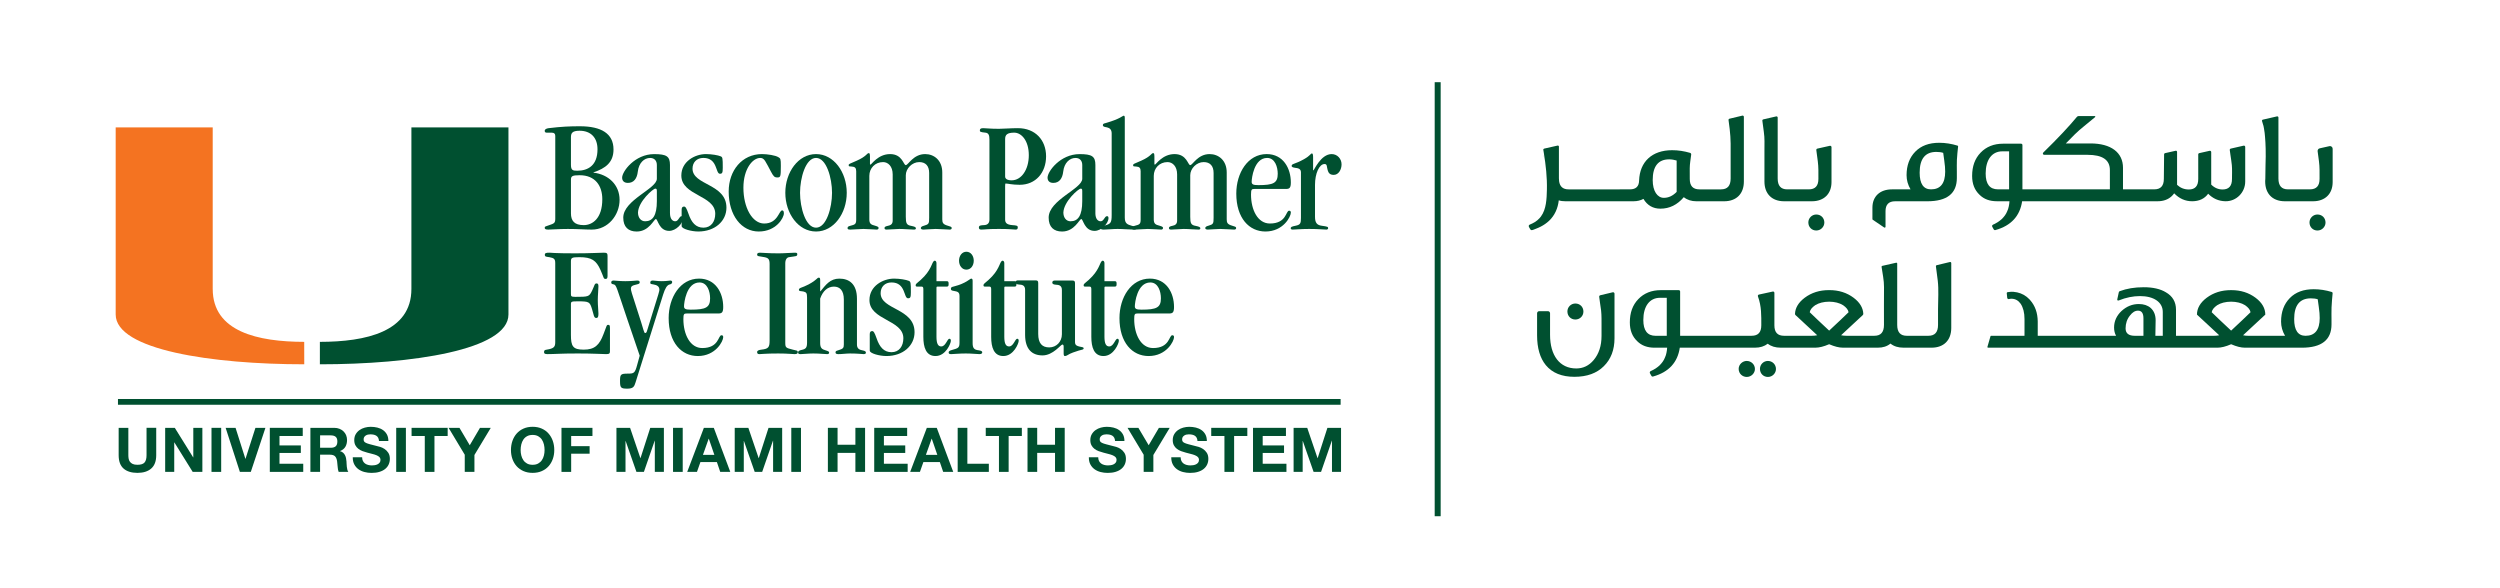 <?xml version="1.0" encoding="UTF-8"?>
<svg id="Logo" xmlns="http://www.w3.org/2000/svg" version="1.1" viewBox="0 0 2917.58 685.71">
  <!-- Generator: Adobe Illustrator 29.6.1, SVG Export Plug-In . SVG Version: 2.1.1 Build 9)  -->
  <defs>
    <style>
      .st0 {
        fill: #005030;
      }

      .st1 {
        fill: #f47321;
      }
    </style>
  </defs>
  <g id="Bascom_-_Arabic">
    <g>
      <path class="st0" d="M1882.13,341.1l-14.57,3.48c-.83.2-1.37.99-1.25,1.83.32,2.33.63,4.65.95,6.98.41,3,.9,6,1.28,9,.31,2.47.47,6.55.48,9.05.01,2.06.01,4.12.02,6.19,0,4.8,0,9.6,0,14.4,0,11.58-3.08,20.85-9.11,28.1-5.56,6.64-12.36,9.88-20.38,9.88-19.3,0-30.58-15.13-30.58-39.22v-25.16c0-1.37-1.11-2.48-2.48-2.48h-10.18c-1.37,0-2.48,1.11-2.48,2.48v25.63c0,14.98,3.4,26.56,10.2,34.9,7.57,9.11,18.68,13.59,33.36,13.59s26.09-4.17,34.28-12.35c8.34-8.18,12.51-19.15,12.51-32.58v-52.1c0-1.07-1-1.86-2.04-1.61Z"/>
      <path class="st0" d="M1847.89,363.62c0-5.4-4.01-9.42-9.42-9.42-5.1,0-9.27,4.17-9.27,9.27,0,5.56,4.17,9.42,9.27,9.42,5.41,0,9.42-4.17,9.42-9.27Z"/>
      <path class="st0" d="M2063.19,421.22c-5.09,0-9.27,4.17-9.27,9.27,0,5.56,4.17,9.42,9.27,9.42,5.41,0,9.42-4.48,9.42-9.26,0-5.41-4.32-9.42-9.42-9.42Z"/>
      <path class="st0" d="M2038.49,421.22c-4.94,0-9.42,4.17-9.42,9.27,0,5.56,4.48,9.42,9.42,9.42,5.41,0,9.57-4.48,9.57-9.26,0-5.41-4.48-9.42-9.57-9.42Z"/>
      <path class="st0" d="M2275.6,305.79l-15.34,3.67c-.64.15-1.07.77-.98,1.42.71,5.56,1.5,11.11,2.15,16.68,1.27,10.86.32,21.99.32,32.9v18.75c0,8.49-3.7,12.66-11.27,12.66h-25.26c-7.42,0-11.12-4.17-11.12-12.66v-71.64c0-.63-.59-1.11-1.21-.97l-16.28,3.69c-.5.11-.83.59-.76,1.1,1.1,7.79,2.93,15.84,2.85,23.71-.14,14.7-.05,29.4-.05,44.1,0,8.49-3.7,12.66-11.12,12.66h-32.74c-2.01,0-4.17-.15-6.18-.62.71-.66,1.32-1.23,2-1.87,1.93-1.76,4.58-4.22,7.95-7.4,8.19-7.62,13.3-12.36,15.29-14.18.45-.42.71-1.01.68-1.63-.32-6.87-4.03-13.17-11.25-18.62-8.03-6.02-17.45-8.96-28.25-8.96-.12,0-.23.02-.35.02-.12,0-.23-.02-.35-.02-10.8,0-20.22,2.93-28.25,8.96-7.27,5.49-10.98,11.83-11.26,18.75-.02.54.21,1.06.61,1.43,1.94,1.77,7.07,6.54,15.37,14.26,3.37,3.17,6.01,5.64,7.95,7.4.68.63,1.3,1.21,2,1.87-2.01.46-4.17.62-6.18.62h-32.53c-7.57,0-11.27-4.01-11.27-12.2v-37.91c0-.99-.91-1.72-1.88-1.51l-16.19,3.53c-.96.21-1.47,1.22-1.13,2.14,4.29,11.78,3.91,22.43,3.91,33.75,0,8.18-3.71,12.2-11.28,12.2h-78.84v.02h-4.6v-51.71c0-.89-.74-1.56-1.56-1.56h-21.03c-10.77,0-19.62,3.57-26.23,10.48-6.69,6.98-9.88,15.9-9.88,27.19,0,9.29,2.9,16.5,8.62,21.92,5.13,5.13,11.89,7.58,20.28,7.58h14.64s-.22,2.9-.3,3.12c-.15,1.04-.3,2.01-.52,2.97-.22.97-.45,1.93-.74,2.82-.3.97-.67,1.86-1.04,2.67-.37.89-.74,1.71-1.19,2.53-.45.82-.97,1.63-1.49,2.38-.52.74-1.11,1.49-1.71,2.15-.59.74-1.26,1.41-1.93,2.08-.74.67-1.41,1.26-2.23,1.86-.74.59-1.56,1.19-2.38,1.71-.89.59-1.78,1.11-2.67,1.56-.89.52-1.86.97-2.9,1.41-.07,0-.07.07-.15.07-.6.3-1.04.89-1.04,1.63,0,.22,0,.37.07.52,0,.07.07.07.07.15.37.67,1.78,3.42,2.01,3.57.37.37.82.52,1.26.52.22,0,.45-.07.67-.15,18.05-5.05,28.46-16.35,30.98-33.58h18.28s39.74-.01,39.74-.01h29.81c5.86,0,10.8-1.55,14.82-4.63,3.86,3.09,8.95,4.63,15.13,4.63h40.41c4.56,0,9.88-1.36,15.8-3.92.08-.03.23-.05.3-.09.07.04.21.06.3.09,5.92,2.55,11.24,3.92,15.8,3.92h40.78c5.87,0,10.81-1.55,14.67-4.79,4.01,3.24,9.11,4.79,15.29,4.79h32.67c14.21,0,23.01-8.65,23.01-23.01v-75.72c0-.84-.78-1.45-1.6-1.26ZM1945.16,391.9h-13c-9.58,0-14.34-6.17-14.34-18.43,0-16.05,7.28-25.93,19.47-25.93h7.88v44.36ZM2134.68,385.84c-10.15-9.4-17.62-16.56-22.66-21.45.47-2.93,2.62-5.56,6.33-8.18,4.39-2.73,9.84-4.1,16.33-4.15,6.48.05,11.93,1.42,16.33,4.15,3.71,2.63,5.86,5.25,6.33,8.18-5.03,4.88-12.5,12.04-22.65,21.45Z"/>
      <path class="st0" d="M2721.12,340.71c-6.88-2.08-13.89-3.18-20.9-3.18-11.89,0-21.16,3.4-27.95,10.35-6.79,6.95-10.19,16.06-10.19,27.49,0,5.71,1.55,11.27,4.64,16.52h-42.81c-2.01,0-4.17-.15-6.18-.62.71-.66,1.32-1.23,2-1.87,1.93-1.76,4.58-4.22,7.95-7.4,9.46-8.8,14.82-13.77,16-14.83,0-7.26-3.71-13.9-11.28-19.61-8.03-6.02-17.45-8.96-28.25-8.96-.12,0-.23.02-.35.02-.12,0-.23-.02-.35-.02-10.8,0-20.22,2.93-28.25,8.96-7.57,5.71-11.28,12.35-11.28,19.61,1.18,1.06,6.53,6.02,16,14.83,3.36,3.17,6.01,5.64,7.95,7.4.68.63,1.3,1.21,2,1.87-2.01.46-4.17.62-6.18.62h-44.23v-30.42c0-9.11-4.01-15.9-11.89-20.39-6.33-3.86-14.98-5.87-25.79-5.87s-19.86,1.58-27.99,4.61c-.56.21-.96.69-1.09,1.27l-1.78,8.22c-.34,1.56,1.1,1.58,1.9,1.26,8.32-3.35,16.6-5.02,24.64-5.02,15.9,0,26.56,6.95,26.56,18.53v27.79h-8.65l.31-18.06c0-6.02-1.86-10.81-5.72-14.36-3.55-3.09-8.18-4.63-13.9-4.63-7.57,0-14.36,2.78-20.23,8.18-5.71,5.41-8.65,11.89-8.65,19.3,0,3.55.78,6.8,2.32,9.57h-91.41v-16.83c-.15-10.03-3.09-18.22-8.8-24.71-.29-.34-.59-.68-.9-1-1.91-2.03-4.1-3.79-6.53-5.17-2.42-1.37-5.05-2.34-7.76-2.94-1.43-.31-2.89-.52-4.34-.65-1.74-.14-3.39-.08-5.11.19-.08.01-.96.13-1.72.22-.6.07-1.05.72-1.02,1.03.26,2.35.46,4.27.57,5.72.06.81,1.26,1.51,1.82,1.35,1.09-.31,2.14-.44,3.06-.44,4.48,0,8.03,2.01,10.81,5.87,2.93,4.48,4.48,10.35,4.48,17.91v16.22l-.03,3.24h-38.96c-.32,0-.61.21-.7.52l-3.6,12.45c-.13.46.21.93.7.93h267.64c4.56,0,9.88-1.36,15.8-3.92.08-.03.23-.05.3-.09.07.04.22.06.3.09,5.92,2.55,11.24,3.92,15.8,3.92h66.44c23,0,34.59-9.11,34.59-27.18v-4.85c0-4.99-.14-9.99.04-14.97.19-5.51.77-10.99,1.25-16.48.06-.71-.39-1.39-1.08-1.59ZM2501.46,391.88h-10.03c-7.26,0-10.81-2.93-10.81-8.65s1.7-10.81,5.09-14.98c2.93-3.86,6.02-5.71,9.42-5.71,4.17,0,6.33,2.94,6.33,8.96v20.38ZM2603.79,385.84c-10.15-9.4-17.62-16.56-22.66-21.45.46-2.93,2.62-5.56,6.33-8.18,4.39-2.73,9.84-4.1,16.33-4.15,6.48.05,11.93,1.42,16.33,4.15,3.71,2.63,5.86,5.25,6.33,8.18-5.03,4.88-12.5,12.04-22.65,21.45ZM2690.65,391.88c-8.8,0-13.28-6.48-13.28-19.46,0-16.21,6.49-24.24,19.46-24.24,2.93,0,5.71.31,8.03,1.08l1.24,8.96c.77,5.09,1.07,9.42,1.07,12.97,0,13.74-5.56,20.69-16.52,20.69Z"/>
    </g>
    <g>
      <path class="st0" d="M1906.37,234.88c4.32,0,8.18-.93,11.58-2.78,4.48,7.56,11.12,11.43,19.77,11.43,10.66,0,19.77-4.48,27.33-13.43,4.02,3.24,8.95,4.79,14.67,4.79h32.42c14.21,0,23.01-8.65,23.01-23.01v-75.54c0-.93-.87-1.61-1.77-1.4l-15.04,3.6c-.71.17-1.18.85-1.09,1.58l1.25,9.71c.03.26.07.52.1.78.6,4.64,1.11,12.25,1.11,16.93v40.79c0,8.49-3.7,12.66-11.27,12.66h-25.16c-7.56,0-11.27-4.01-11.27-12.2v-.7c0-3.87-.05-7.74-.03-11.6.03-5.41,1.08-10.74,1.7-16.1.1-.89-.46-1.76-1.33-2.01-6.91-2.02-13.83-3.1-20.88-3.1-23.47,0-37.83,13.43-38.6,35.51-.15,6.8-3.71,10.19-10.65,10.19h-11.89v.02h-59.74c-6.54,0-10.18-3.19-11.07-9.51-.15-1.04-.22-2.15-.22-3.34v-37.08c0-.74-.67-1.34-1.49-1.19l-15.75,3.57c-.6.15-1.04.74-.97,1.41.07.52.22,1.19.3,1.78.07.56.19,1.12.28,1.69,2.35,14.28,3.96,28.73,3.61,43.23-.26,10.21-.61,22.52-6.91,31.05-.46.68-1.03,1.32-1.58,1.93-1.55,1.71-3.33,3.21-5.26,4.47-2.05,1.34-4.25,2.25-6.48,3.23-.42.18-.97.87-.97,1.35,0,.3,0,.52.07.74.21.85.89,1.71,1.3,2.49.49.94.98,1.83,2.19,1.77.74-.04,1.47-.32,2.17-.57.96-.34,1.88-.76,2.83-1.12,1.85-.69,3.66-1.49,5.42-2.4,3.51-1.8,6.8-4.04,9.68-6.74,6.77-6.33,10.42-14.86,11.4-23.98,2.3.82,4.98,1.11,7.73,1.11h64.39s15.13-.01,15.13-.01ZM1948.06,185.94c2.63,0,6.33.64,8.65,1.41v36.58c-4.48,4.63-9.42,6.95-14.98,6.95-7.42,0-12.97-7.72-12.97-20.69,0-16.21,6.49-24.24,19.3-24.24Z"/>
      <path class="st0" d="M2058.48,154.27c1.06,6.94.68,14.11.68,21.12v36.48c0,14.36,8.8,23.01,22.86,23.01h32.54c14.05,0,22.86-8.65,22.86-22.39v-40.77c0-1.02-.95-1.78-1.95-1.56l-14.54,3.26c-.81.18-1.35.95-1.24,1.77,0,.07.02.14.03.21.56,4.25,1.13,8.49,1.69,12.74.91,6.85.71,13.74.71,20.65,0,8.18-3.71,12.2-11.28,12.2h-25.12c-7.42,0-11.12-4.17-11.12-12.66v-71.13c0-.89-.83-1.56-1.7-1.36l-15.13,3.49c-.7.16-1.16.83-1.07,1.54.01.09.02.17.04.26.58,4.38,1.07,8.78,1.74,13.15Z"/>
      <path class="st0" d="M2110.39,259.59c0,5.56,4.16,9.42,9.26,9.42,5.41,0,9.42-4.48,9.42-9.26,0-5.41-4.02-9.42-9.42-9.42-5.09,0-9.26,4.17-9.26,9.27Z"/>
      <path class="st0" d="M2284.54,169.96c-7.03-2.17-14.21-3.33-21.38-3.33-11.89,0-21.15,3.4-27.94,10.35-6.8,6.95-10.19,16.06-10.19,27.49,0,5.71,1.54,11.27,4.63,16.52h-21.62c-14.05,0-22.86,8.18-22.86,21.31v13.37c0,.33.16.64.44.83l13.29,8.99c.66.45,1.56-.03,1.56-.83v-18.19c0-7.72,3.71-11.58,11.28-11.58h37.52c23.01,0,34.44-9.11,34.44-27.18v-7.44c0-4.54-.14-9.11.05-13.65.22-5.26.9-10.48,1.42-15.71.04-.42-.23-.82-.63-.95ZM2253.58,220.99c-8.8,0-13.28-6.48-13.28-19.46,0-16.21,6.49-24.24,19.45-24.24,2.94,0,5.56.31,8.03,1.08l1.23,8.96c.78,5.09,1.08,9.42,1.08,12.97,0,13.74-5.56,20.69-16.52,20.69Z"/>
      <path class="st0" d="M2713.96,259.75c0-5.41-4.02-9.42-9.43-9.42-5.09,0-9.27,4.17-9.27,9.27,0,5.56,4.17,9.42,9.27,9.42,5.41,0,9.43-4.48,9.43-9.26Z"/>
      <path class="st0" d="M2718.5,170.57l-11.34,2.54c-1.58.35-2.62,1.85-2.41,3.45.51,3.83,1.02,7.66,1.53,11.49.92,6.96.72,13.73.72,20.73,0,8.18-3.71,12.2-11.28,12.2h-25.6c-7.42,0-11.12-4.17-11.12-12.66v-71.2c0-.86-.8-1.5-1.64-1.3l-16.56,3.82c-.77.18-1.18.98-.91,1.73.59,1.62,1.02,3.25,1.44,4.89l.04-.05s.09.35.23.97c.08.35.14.71.22,1.06.12.62.26,1.35.41,2.27.55,3.09.95,6.18,1.14,9.29.68,7.59,1.13,18.52.56,33.34-.07,5.12-.15,10.21-.22,15.35-1.47,16.37,7.58,26.39,22.7,26.39h33.02c14.06,0,22.86-8.65,22.86-22.39v-38.88c0-2-1.85-3.48-3.8-3.04Z"/>
      <path class="st0" d="M2345.12,234.86s-.22,2.9-.3,3.12c-.15,1.04-.3,2.01-.52,2.97-.22.97-.45,1.93-.74,2.82-.3.97-.67,1.86-1.04,2.67-.37.89-.74,1.71-1.19,2.53-.45.82-.97,1.63-1.49,2.38-.52.74-1.12,1.49-1.71,2.15-.6.74-1.26,1.41-1.93,2.08-.74.67-1.41,1.26-2.23,1.86-.74.59-1.56,1.19-2.38,1.71-.89.59-1.78,1.11-2.68,1.56-.47.23-.92.51-1.39.73-.49.24-.99.44-1.49.67-.69.32-1.21.93-1.21,1.72,0,.22,0,.37.15.67.37.67,1.78,3.42,2.01,3.57.37.37.82.52,1.26.52.22,0,.45-.07.67-.15,18.06-5.05,28.46-16.35,30.98-33.58h14.1v.02h143.87c6.94,0,12.35-2.01,16.52-5.87,1.08-1.08,2.16-2.16,2.93-3.4,6.02,6.18,12.97,9.27,21,9.27s14.52-2.93,18.68-8.8c5.51,5.65,12.15,8.58,19.95,8.79,12.8.34,23.29-10.2,23.29-23v-40.41c0-.97-.9-1.68-1.84-1.47l-15.03,3.44c-.76.17-1.26.9-1.16,1.67.27,1.98.55,3.96.82,5.94.53,3.86,1.24,7.73,1.59,11.61.49,5.42.18,10.86.18,16.29,0,8.18-3.71,12.2-10.96,12.2-4.94,0-9.42-1.85-13.28-5.71v-37.96c0-.96-.89-1.68-1.84-1.47l-12.12,2.72c-.69.15-1.18.76-1.18,1.47v28.75c0,8.18-3.7,12.2-10.96,12.2-5.41,0-9.88-1.85-13.74-5.41v-38.47c0-.86-.8-1.5-1.64-1.31l-12.45,2.79c-.61.14-1.05.67-1.05,1.3l-.3,28.74c0,8.18-3.71,12.2-11.12,12.2h-36.55v-25.17c0-17.76-13.9-28.41-37.98-28.41h-28.73c1.06-1.08,2.13-2.15,3.19-3.23,2.47-2.5,4.94-4.99,7.4-7.49,3.34-3.37,6.98-6.34,10.64-9.36,4.29-3.53,8.59-7.04,12.86-10.59.54-.44.3-1.29-.34-1.29h-18.74c-.81,0-1.56.33-2.08.96-9.35,11.29-22.4,25.21-39.27,41.65-.97.95-.35,2.64,1.01,2.64h50.63c17.45,0,26.1,5.87,26.1,17.76v22.54h-84.15v-.02h-17.91v-51.71c0-.89-.74-1.56-1.56-1.56h-21.03c-10.77,0-19.61,3.57-26.23,10.48-6.69,6.98-9.88,15.9-9.88,27.19,0,9.29,2.9,16.49,8.62,21.92,5.13,5.13,11.89,7.58,20.28,7.58h14.64ZM2317.33,202.54c0-16.05,7.28-25.93,19.47-25.93h7.88v44.36h-13c-9.58,0-14.34-6.17-14.34-18.43Z"/>
      <path class="st0" d="M1803.04,191.28c-.37-3.42-.82-6.54-1.26-9.21-.07-.74-.22-1.49-.37-2.16.07.74.15,1.49.3,2.23.15,1.34.37,2.68.6,4.01.22,1.71.45,3.42.74,5.13Z"/>
    </g>
  </g>
  <rect id="Divider" class="st0" x="1674.33" y="95.93" width="6.97" height="506.52"/>
  <g id="Bascom">
    <polygon class="st0" points="137.67 472.36 137.67 465.64 1564.55 465.64 1564.55 472.36 137.67 472.36 137.67 472.36"/>
    <g>
      <path class="st0" d="M648.02,158.73c0-2.43-1.12-3.92-4.29-3.92h-5.79c-1.31,0-2.24-.56-2.24-2.05,0-1.87,1.87-2.8,4.48-3.17,15.31-1.87,25.02-2.24,36.59-2.24,25.02,0,39.21,8.59,39.21,27.07,0,15.12-9.33,22.03-23.34,26.7v.37c17.36,2.05,30.43,14.19,30.43,31.74s-13.25,34.72-32.48,34.72c-8.22,0-15.31-.75-27.82-.75-11.01,0-18.3.75-22.96.75-3.17,0-4.11-.75-4.11-2.05,0-1.68.93-1.68,4.85-2.99,6.16-2.05,7.47-2.61,7.47-7.65v-96.52ZM666.31,192.15c0,6.35,1.87,7.1,7.28,7.1,12.88,0,23.71-6.35,23.71-25.02,0-13.63-7.84-21.65-20.91-21.65-8.59,0-10.08,2.8-10.08,7.65v31.92ZM666.31,248.9c0,8.96,4.11,13.82,14.94,13.82,9.89,0,21.66-7.47,21.66-30.24,0-15.49-8.03-28-26.51-28-8.59,0-10.08,1.12-10.08,5.23v39.2Z"/>
      <path class="st0" d="M781.88,248.53c0,7.47,3.36,9.71,6.16,9.71,3.92,0,4.48-5.97,7.47-5.97,1.12,0,1.68.75,1.68,2.24,0,6.16-8.21,14.94-16.24,14.94-11.95,0-13.25-13.81-15.5-13.81s-7.84,14.56-22.4,14.56c-9.71,0-15.68-5.23-15.68-16.24,0-20.54,39.2-33.6,39.2-45.37v-16.05c0-4.85-2.8-8.21-7.84-8.21-7.1,0-13.26,5.97-14.38,15.87-.93,8.21-4.67,13.25-11.58,13.25-4.48,0-6.72-2.43-6.72-6.16,0-7.28,14.94-27.44,37.34-27.44,14.56,0,18.48,2.61,18.48,12.69v56.01ZM766.57,222.76c0-2.24-.56-2.61-1.87-2.61-2.43,0-19.6,14.75-20.16,27.82,0,5.79,3.17,10.27,8.4,10.27,8.78,0,13.63-6.72,13.63-23.52v-11.95Z"/>
      <path class="st0" d="M795.52,244.61c0-2.43.93-3.55,2.8-3.55,1.68,0,2.8,1.68,5.23,8.59,3.36,9.89,8.4,16.05,17.36,16.05s13.81-7.09,13.81-16.24c0-21.84-39.58-20.91-39.58-44.62,0-16.43,15.87-25.02,28.75-25.02,6.53,0,14.19,1.31,17.17,2.61,2.24.93,2.43,2.05,2.43,13.25,0,5.97-.56,7.09-3.36,7.09-5.23,0-2.43-18.48-19.23-18.48-7.84,0-12.7,5.23-12.7,12.51,0,19.6,39.58,17.36,39.58,45.55,0,15.68-13.44,27.82-32.86,27.82-7.84,0-19.42-2.99-19.42-6.35v-19.23Z"/>
      <path class="st0" d="M891.85,260.85c16.05,0,17.17-15.31,20.91-15.31,1.12,0,2.05.75,2.05,3.36,0,5.6-9.15,21.28-29.31,21.28s-35.1-18.67-35.1-46.67c0-24.64,15.68-43.68,38.83-43.68,6.54,0,15.68,1.49,19.04,3.55,2.62,1.49,2.99,2.05,2.99,10.08,0,12.88-.37,13.63-4.11,13.63-3.36,0-4.48-1.31-7.28-6.53-6.72-12.32-7.65-16.24-12.69-16.24-8.78,0-19.6,12.69-19.6,34.72,0,23.52,10.45,41.82,24.27,41.82Z"/>
      <path class="st0" d="M952.34,270.18c-20.72,0-35.84-21.1-35.84-45.18s15.12-45.18,35.84-45.18,35.84,21.1,35.84,45.18-15.12,45.18-35.84,45.18ZM971.01,225c0-17.36-6.54-40.7-18.67-40.7s-18.67,23.34-18.67,40.7,6.53,40.7,18.67,40.7,18.67-23.34,18.67-40.7Z"/>
      <path class="st0" d="M1014.52,255.62c0,5.41,1.68,6.53,6.91,7.84,3.36.93,3.92,1.68,3.92,2.61,0,1.12-.94,1.87-2.05,1.87-3.36,0-10.45-.75-15.68-.75-4.85,0-11.01.75-14.94.75-2.8,0-3.54-.37-3.54-1.68,0-1.49.56-2.05,3.36-2.8,5.23-1.31,6.72-1.87,6.72-7.1v-56.57c0-3.73-1.49-5.23-5.04-5.41-2.99-.19-3.73,0-3.73-1.49,0-1.68.56-1.49,9.52-5.41,11.39-5.04,11.76-8.78,13.82-8.78.94,0,1.49.37,1.49,4.11v8.21c0,.93.19,1.12.56,1.12,1.12.19,8.59-12.32,22.96-12.32s15.5,12.88,18.3,12.88,8.77-12.88,22.59-12.88c10.45,0,19.98,7.28,19.98,21.47v54.7c0,3.92.93,5.79,5.97,7.28,3.55,1.12,5.04,1.31,5.04,2.8s-1.12,1.87-2.43,1.87c-3.74,0-10.83-.75-16.24-.75-4.48,0-11.57.75-14.38.75-2.05,0-2.99-.75-2.99-1.68,0-1.87,2.24-2.43,3.55-2.8,5.79-1.68,6.16-2.43,6.16-9.33v-52.27c0-8.22-4.11-12.7-11.57-12.7-8.4,0-15.68,7.65-15.68,15.31v48.54c0,7.65.94,9.71,6.54,10.64,3.55.75,5.23,1.31,5.23,2.8,0,.93-.56,1.49-2.24,1.49-4.29,0-11.39-.75-17.18-.75-3.54,0-11.01.75-14.75.75-2.05,0-2.43-.75-2.43-1.87,0-1.31.93-1.87,4.29-2.61,2.61-.56,5.23-1.68,5.23-5.97v-53.95c0-9.52-5.41-14.38-11.2-14.38-9.33,0-16.05,7.1-16.05,16.06v50.41Z"/>
      <path class="st0" d="M1173.02,256.18c0,3.17,1.12,5.97,8.21,6.53,5.04.37,6.54.56,6.54,2.61,0,1.87-.75,2.61-2.43,2.61-2.99,0-5.79-.75-19.42-.75-14.94,0-16.43.75-20.54.75-2.05,0-2.99-.56-2.99-2.43,0-2.43,2.05-2.61,6.16-2.8,4.3-.19,6.16-2.61,6.16-6.53v-93.16c0-5.23-.93-7.84-4.85-8.22-5.79-.56-6.35-1.12-6.35-2.61,0-1.68.93-2.61,3.92-2.61s7.84.75,18.3.75c6.16,0,13.25-.75,22.22-.75,20.16,0,32.86,13.81,32.86,32.86s-12.13,33.23-30.8,33.23c-8.96,0-13.63-1.49-16.43-1.49-.37,0-.56.75-.56,2.99v39.02ZM1173.02,205.96c0,2.61,2.24,4.48,7.65,4.48,11.2,0,19.98-12.32,19.98-29.31s-8.59-26.32-16.99-26.32-10.64,2.61-10.64,7.47v43.69Z"/>
      <path class="st0" d="M1278.32,248.53c0,7.47,3.36,9.71,6.16,9.71,3.92,0,4.48-5.97,7.47-5.97,1.12,0,1.68.75,1.68,2.24,0,6.16-8.21,14.94-16.24,14.94-11.95,0-13.25-13.81-15.49-13.81s-7.84,14.56-22.4,14.56c-9.71,0-15.68-5.23-15.68-16.24,0-20.54,39.21-33.6,39.21-45.37v-16.05c0-4.85-2.8-8.21-7.84-8.21-7.09,0-13.25,5.97-14.37,15.87-.94,8.21-4.67,13.25-11.57,13.25-4.48,0-6.72-2.43-6.72-6.16,0-7.28,14.94-27.44,37.34-27.44,14.56,0,18.48,2.61,18.48,12.69v56.01ZM1263.01,222.76c0-2.24-.56-2.61-1.87-2.61-2.43,0-19.6,14.75-20.16,27.82,0,5.79,3.17,10.27,8.4,10.27,8.77,0,13.63-6.72,13.63-23.52v-11.95Z"/>
      <path class="st0" d="M1312.67,253.94c0,6.91,2.99,8.03,8.03,9.52,3.92,1.12,5.41.75,5.41,2.8,0,1.12-.75,1.68-2.8,1.68-5.23,0-12.7-.75-19.04-.75-5.42,0-12.32.75-16.06.75-2.05,0-3.92-.19-3.92-1.87,0-1.12.93-1.87,3.74-2.61,8.21-1.87,9.33-3.36,9.33-12.51v-95.21c0-4.48-2.24-6.35-5.41-7.09-2.99-.56-4.85-.75-4.85-2.61,0-2.05,2.05-2.05,3.92-2.61,16.05-4.67,19.04-8.21,20.16-8.4,1.12,0,1.49.56,1.49,2.61v116.31Z"/>
      <path class="st0" d="M1346.47,255.62c0,5.41,1.68,6.53,6.91,7.84,3.36.93,3.92,1.68,3.92,2.61,0,1.12-.94,1.87-2.05,1.87-3.36,0-10.45-.75-15.68-.75-4.85,0-11.01.75-14.94.75-2.8,0-3.54-.37-3.54-1.68,0-1.49.56-2.05,3.36-2.8,5.23-1.31,6.72-1.87,6.72-7.1v-56.57c0-3.73-1.49-5.23-5.04-5.41-2.99-.19-3.73,0-3.73-1.49,0-1.68.56-1.49,9.52-5.41,11.39-5.04,11.76-8.78,13.82-8.78.94,0,1.49.37,1.49,4.11v8.21c0,.93.19,1.12.56,1.12,1.12.19,8.59-12.32,22.96-12.32s15.5,12.88,18.3,12.88,8.77-12.88,22.59-12.88c10.45,0,19.98,7.28,19.98,21.47v54.7c0,3.92.93,5.79,5.97,7.28,3.55,1.12,5.04,1.31,5.04,2.8s-1.12,1.87-2.43,1.87c-3.74,0-10.83-.75-16.24-.75-4.48,0-11.57.75-14.38.75-2.05,0-2.99-.75-2.99-1.68,0-1.87,2.24-2.43,3.55-2.8,5.79-1.68,6.16-2.43,6.16-9.33v-52.27c0-8.22-4.11-12.7-11.57-12.7-8.4,0-15.68,7.65-15.68,15.31v48.54c0,7.65.94,9.71,6.54,10.64,3.55.75,5.23,1.31,5.23,2.8,0,.93-.56,1.49-2.24,1.49-4.29,0-11.39-.75-17.18-.75-3.54,0-11.01.75-14.75.75-2.05,0-2.43-.75-2.43-1.87,0-1.31.93-1.87,4.29-2.61,2.61-.56,5.23-1.68,5.23-5.97v-53.95c0-9.52-5.41-14.38-11.2-14.38-9.33,0-16.05,7.1-16.05,16.06v50.41Z"/>
      <path class="st0" d="M1463.9,220.52c-3.17,0-3.92.56-3.92,6.54,0,17.92,7.84,33.79,22.03,33.79,19.6,0,18.48-14.94,22.4-14.94,1.49,0,2.05.75,2.05,2.24,0,4.67-8.78,22.03-29.69,22.03-18.85,0-33.98-15.49-33.98-44.25,0-24.08,13.44-46.11,35.47-46.11,19.41,0,28.19,16.8,28.19,33.04,0,6.35-1.49,7.65-5.6,7.65h-36.96ZM1478.84,184.31c-15.49,0-18.11,24.08-18.11,27.82,0,2.99,1.68,3.92,7.84,3.92,17.55,0,22.59-2.43,22.59-13.25,0-7.84-3.17-18.48-12.32-18.48Z"/>
      <path class="st0" d="M1534.66,253.01c0,6.72,2.05,9.71,7.84,10.45,6.91.93,7.47,1.31,7.47,2.8,0,.75-.56,1.68-2.05,1.68-3.17,0-9.15-.75-20.16-.75-9.71,0-15.68.75-19.04.75-1.31,0-2.43-.37-2.43-1.49,0-1.49.93-2.05,5.6-2.99,5.79-1.12,6.35-2.99,6.35-9.15v-53.21c0-4.29-3.55-4.85-6.54-5.23-2.43-.37-4.29-.75-4.29-2.24,0-2.8,3.36-1.68,14.38-7.84,7.65-4.29,7.65-6.72,9.33-6.72.94,0,1.31,1.49,1.31,4.48v14.56c0,.56.18.75.37.75.75,0,8.59-19.04,21.28-19.04,6.72,0,11.57,5.6,11.57,11.95,0,5.97-3.36,12.32-9.15,12.32-4.48,0-6.16-2.24-7.09-5.6-1.12-3.73-.37-7.09-3.55-7.09-6.34,0-11.2,11.2-11.2,24.27v37.34Z"/>
    </g>
    <g>
      <path class="st0" d="M647.98,307.04c0-4.67-1.31-5.97-6.91-6.91-3.55-.56-5.23-.37-5.23-2.8,0-2.05,1.49-2.43,5.41-2.43,1.68,0,5.97.75,29.68.75,19.6,0,28.38-.75,33.79-.75,3.36,0,4.3.74,4.3,3.55v23.71c0,2.43-.75,3.36-2.05,3.36-2.99,0-1.87-.93-6.16-10.45-5.04-11.2-10.27-14.94-24.64-14.94-8.96,0-9.89.75-9.89,5.04v37.9c0,2.61.37,3.36,5.04,3.36,15.49,0,16.24-.19,19.6-7.09,2.99-6.16,2.8-8.59,5.23-8.59,1.68,0,2.24.93,2.24,3.36,0,3.92-.75,10.27-.75,16.06,0,7.09.75,11.95.75,15.68,0,3.36-.37,5.23-2.61,5.23-2.8,0-2.8-3.74-4.85-10.27-2.61-8.59-3.36-9.15-16.43-9.15-7.47,0-8.21.19-8.21,3.36v35.66c0,13.44,2.24,17.36,14.94,17.36s18.3-5.23,23.15-18.3c3.73-9.89,3.55-10.64,5.41-10.64,1.68,0,2.05.56,2.05,4.29v26.51c0,2.61-.75,3.36-4.48,3.36-5.04,0-14-.75-33.04-.75-21.09,0-26.51.75-35.47.75-3.36,0-3.92-.94-3.92-2.24,0-2.05.56-2.61,3.17-2.99,8.03-1.31,9.89-2.99,9.89-8.59v-92.41Z"/>
      <path class="st0" d="M732.19,372.94c-12.88-37.9-12.69-40.32-16.06-41.07-1.68-.37-2.8-.56-2.8-2.24,0-1.31.75-2.24,2.8-2.24,1.87,0,6.35.75,13.63.75s12.69-.75,13.81-.75c2.05,0,2.99.56,2.99,2.05s-.93,1.87-3.17,2.43c-5.6,1.31-7.1,2.05-7.1,5.23,0,1.49.56,4.11,7.47,25.02,8.21,24.64,7.47,26.51,9.33,26.51,1.68,0,1.87-2.43,2.8-5.04l12.32-39.77c.56-2.24,1.31-4.29,1.31-5.6,0-3.74-2.43-5.6-7.28-6.35-2.61-.37-3.36-.56-3.36-1.87,0-1.87.93-2.61,2.99-2.61,2.24,0,5.23.75,10.45.75,5.79,0,8.59-.75,10.08-.75s2.05.93,2.05,1.87c0,1.31-1.12,2.43-2.61,2.61-3.55.56-5.79,5.23-7.84,11.57l-32.3,102.86c-1.49,4.85-2.61,7.28-9.71,7.28-7.47,0-8.4-1.12-8.4-8.78s.56-8.77,8.78-8.77c7.47,0,8.59-.37,11.2-10.08l2.99-10.83-14.37-42.19Z"/>
      <path class="st0" d="M801.45,365.85c-3.17,0-3.92.56-3.92,6.54,0,17.92,7.84,33.79,22.03,33.79,19.6,0,18.48-14.94,22.4-14.94,1.49,0,2.05.75,2.05,2.24,0,4.67-8.77,22.03-29.68,22.03-18.86,0-33.98-15.49-33.98-44.25,0-24.08,13.44-46.11,35.47-46.11,19.42,0,28.19,16.8,28.19,33.04,0,6.35-1.49,7.65-5.6,7.65h-36.96ZM816.39,329.63c-15.49,0-18.11,24.08-18.11,27.82,0,2.99,1.68,3.92,7.84,3.92,17.55,0,22.59-2.43,22.59-13.25,0-7.84-3.17-18.48-12.32-18.48Z"/>
      <path class="st0" d="M898.16,308.35c0-5.79-1.31-7.28-5.97-8.22-6.91-1.31-8.59-.75-8.59-3.17,0-1.49,1.31-2.05,3.36-2.05,4.29,0,8.22.75,21.84.75,6.34,0,14.56-.75,18.67-.75,2.05,0,2.99.19,2.99,1.68,0,2.8-1.49,2.24-9.71,3.55-2.43.37-4.3,2.8-4.3,7.09v92.6c0,5.97.75,6.16,8.78,8.21,4.29,1.12,5.79.75,5.79,2.99,0,1.12-.56,2.24-3.55,2.24-3.17,0-8.03-.75-19.23-.75-15.5,0-18.67.75-22.03.75-1.87,0-2.62-.75-2.62-2.43s1.87-2.43,5.04-2.8c8.03-.93,9.52-2.61,9.52-10.45v-89.24Z"/>
      <path class="st0" d="M984.79,349.61c0-10.83-4.85-15.12-11.57-15.12-7.1,0-12.88,4.85-16.06,14v51.9c0,5.79,2.24,7.28,6.16,8.4,3.74,1.12,4.3,1.68,4.3,2.61,0,1.12-.56,1.87-2.24,1.87-3.55,0-8.59-.75-16.24-.75-5.97,0-11.76.75-14.75.75-2.05,0-2.99-.37-2.99-2.05,0-1.49,1.49-2.24,3.92-2.8,5.04-1.12,6.54-2.43,6.54-8.77v-52.27c0-5.6-.94-6.16-3.92-7.09-2.61-.75-5.6,0-5.6-2.05,0-2.61,3.74-2.24,11.39-6.35,10.64-5.79,9.52-7.84,11.95-7.84,1.12,0,1.49.75,1.49,2.99v12.88h.37c6.16-7.47,11.2-14.75,22.03-14.75,11.57,0,20.53,6.35,20.53,23.52v53.39c0,3.74,1.68,5.97,6.16,6.72,3.73.75,4.29,1.49,4.29,2.99,0,.75-.94,1.49-2.43,1.49-2.24,0-6.53-.75-16.05-.75-4.48,0-9.15.75-13.63.75-2.24,0-3.36-.56-3.36-1.87,0-1.49.56-1.87,3.17-2.61,5.6-1.68,6.54-2.62,6.54-6.72v-52.46Z"/>
      <path class="st0" d="M1015.04,389.93c0-2.43.93-3.54,2.8-3.54,1.68,0,2.8,1.68,5.23,8.59,3.36,9.89,8.4,16.05,17.36,16.05s13.82-7.09,13.82-16.24c0-21.84-39.58-20.91-39.58-44.62,0-16.43,15.87-25.02,28.75-25.02,6.53,0,14.19,1.31,17.17,2.61,2.24.93,2.43,2.05,2.43,13.25,0,5.97-.56,7.09-3.36,7.09-5.23,0-2.43-18.48-19.23-18.48-7.84,0-12.7,5.23-12.7,12.51,0,19.6,39.58,17.36,39.58,45.55,0,15.68-13.44,27.82-32.86,27.82-7.84,0-19.42-2.99-19.42-6.35v-19.23Z"/>
      <path class="st0" d="M1092.89,328.14h11.95c1.87,0,2.24.75,2.24,3.17s-.37,3.17-2.24,3.17h-11.02c-.75,0-.93.75-.93,1.12v57.31c0,8.22,1.87,11.39,5.6,11.39,5.23,0,6.91-8.96,9.52-8.96,1.12,0,1.68.75,1.68,2.43,0,2.8-5.79,17.73-17.92,17.73-11.02,0-14.19-10.08-14.19-22.4v-55.63c0-2.24-.56-2.99-2.05-2.99h-5.04c-1.68,0-1.87-.56-1.87-1.68,0-2.24,3.36-2.99,10.08-10.27,9.52-10.27,8.96-18.29,12.32-18.29.93,0,1.87,1.12,1.87,2.8v21.1Z"/>
      <path class="st0" d="M1135.09,400.39c0,5.79,1.68,7.84,6.91,8.4,3.17.37,4.3,1.31,4.3,2.24,0,1.12-.56,2.24-3.17,2.24-3.55,0-8.4-.75-16.06-.75-8.21,0-14,.75-16.99.75-2.05,0-2.99-.37-2.99-2.05,0-1.49,1.86-2.24,3.92-2.8,7.28-2.05,8.77-2.43,8.77-8.77v-54.14c0-5.04-2.8-5.23-6.53-5.97-2.05-.37-3.55-.56-3.55-2.43,0-2.05,1.31-2.24,3.55-2.8,14.56-3.73,18.67-9.15,20.16-9.15,1.12,0,1.68.56,1.68,2.61v72.62ZM1127.81,293.79c5.23,0,8.59,4.85,8.59,10.45s-3.36,10.45-8.59,10.45-8.59-4.85-8.59-10.45,3.36-10.45,8.59-10.45Z"/>
      <path class="st0" d="M1172.05,328.14h11.95c1.87,0,2.24.75,2.24,3.17s-.37,3.17-2.24,3.17h-11.02c-.75,0-.93.75-.93,1.12v57.31c0,8.22,1.87,11.39,5.6,11.39,5.23,0,6.91-8.96,9.52-8.96,1.12,0,1.68.75,1.68,2.43,0,2.8-5.79,17.73-17.92,17.73-11.02,0-14.19-10.08-14.19-22.4v-55.63c0-2.24-.56-2.99-2.05-2.99h-5.04c-1.68,0-1.87-.56-1.87-1.68,0-2.24,3.36-2.99,10.08-10.27,9.52-10.27,8.96-18.29,12.32-18.29.93,0,1.87,1.12,1.87,2.8v21.1Z"/>
      <path class="st0" d="M1254.57,399.08c0,3.92,2.24,4.67,5.41,5.42,2.43.37,4.67.75,4.67,1.86,0,1.87-1.49,1.49-5.79,2.8-3.55,1.12-9.71,2.99-13.25,5.42-.94.56-1.87.93-2.8.93-1.49,0-1.49-1.87-1.49-3.73v-7.47c0-1.68-.75-2.24-1.49-2.24-1.87,0-10.83,12.7-23.15,12.7s-20.35-7.28-20.35-24.08v-52.46c0-5.6-3.92-5.97-7.09-6.16-2.05-.19-4.11-.56-4.11-2.43,0-1.49.94-2.43,2.8-2.43h20.72c2.43,0,2.99.93,2.99,3.36v59.18c0,10.83,4.48,15.68,12.88,15.68s14.75-6.72,14.75-15.31v-51.71c0-5.6-3.92-5.97-7.09-6.16-2.05-.19-4.11-.56-4.11-2.43,0-1.49.93-2.43,2.8-2.43h20.72c2.43,0,2.99.93,2.99,3.36v68.33Z"/>
      <path class="st0" d="M1288.93,328.14h11.95c1.87,0,2.24.75,2.24,3.17s-.37,3.17-2.24,3.17h-11.02c-.75,0-.93.75-.93,1.12v57.31c0,8.22,1.87,11.39,5.6,11.39,5.23,0,6.91-8.96,9.52-8.96,1.12,0,1.68.75,1.68,2.43,0,2.8-5.79,17.73-17.92,17.73-11.02,0-14.19-10.08-14.19-22.4v-55.63c0-2.24-.56-2.99-2.05-2.99h-5.04c-1.68,0-1.87-.56-1.87-1.68,0-2.24,3.36-2.99,10.08-10.27,9.52-10.27,8.96-18.29,12.32-18.29.93,0,1.87,1.12,1.87,2.8v21.1Z"/>
      <path class="st0" d="M1327.57,365.85c-3.17,0-3.92.56-3.92,6.54,0,17.92,7.84,33.79,22.03,33.79,19.6,0,18.48-14.94,22.4-14.94,1.49,0,2.05.75,2.05,2.24,0,4.67-8.78,22.03-29.69,22.03-18.85,0-33.98-15.49-33.98-44.25,0-24.08,13.44-46.11,35.47-46.11,19.41,0,28.19,16.8,28.19,33.04,0,6.35-1.49,7.65-5.6,7.65h-36.96ZM1342.5,329.63c-15.49,0-18.11,24.08-18.11,27.82,0,2.99,1.68,3.92,7.84,3.92,17.55,0,22.59-2.43,22.59-13.25,0-7.84-3.17-18.48-12.32-18.48Z"/>
    </g>
    <g>
      <path class="st0" d="M176.49,546.79c-3.89,3.38-9.26,5.07-16.13,5.07s-12.35-1.68-16.16-5.04c-3.82-3.36-5.72-8.54-5.72-15.55v-31.97h11.3v31.97c0,1.39.12,2.76.36,4.1.24,1.35.74,2.53,1.51,3.56.77,1.03,1.84,1.87,3.2,2.52,1.37.65,3.2.97,5.51.97,4.03,0,6.81-.9,8.35-2.7,1.54-1.8,2.3-4.62,2.3-8.46v-31.97h11.3v31.97c0,6.96-1.94,12.13-5.83,15.52Z"/>
      <path class="st0" d="M203.99,499.3l21.46,34.49h.14v-34.49h10.58v51.41h-11.3l-21.38-34.42h-.15v34.42h-10.58v-51.41h11.23Z"/>
      <path class="st0" d="M258.13,499.3v51.41h-11.3v-51.41h11.3Z"/>
      <path class="st0" d="M279.95,550.71l-16.63-51.41h11.59l11.45,36.14h.15l11.59-36.14h11.66l-17.06,51.41h-12.74Z"/>
      <path class="st0" d="M353.31,499.3v9.51h-27.14v11.02h24.91v8.78h-24.91v12.6h27.72v9.5h-39.02v-51.41h38.45Z"/>
      <path class="st0" d="M389.96,499.3c2.3,0,4.38.37,6.23,1.12,1.85.75,3.43,1.76,4.75,3.06,1.32,1.3,2.33,2.8,3.02,4.5.69,1.7,1.05,3.54,1.05,5.51,0,3.03-.64,5.64-1.91,7.85-1.27,2.21-3.35,3.89-6.23,5.04v.14c1.39.39,2.54.97,3.46,1.76.91.79,1.66,1.73,2.23,2.81.58,1.08.99,2.27,1.26,3.56.26,1.29.44,2.59.54,3.89.05.82.1,1.78.14,2.88.05,1.1.13,2.23.25,3.38.12,1.15.31,2.24.58,3.27.26,1.03.66,1.91,1.19,2.63h-11.3c-.62-1.63-1.01-3.57-1.15-5.83-.14-2.25-.36-4.42-.65-6.48-.38-2.69-1.2-4.65-2.45-5.9-1.25-1.25-3.29-1.87-6.12-1.87h-11.3v20.09h-11.3v-51.41h27.72ZM385.93,522.56c2.59,0,4.54-.58,5.83-1.73,1.3-1.15,1.94-3.02,1.94-5.62s-.65-4.31-1.94-5.44c-1.3-1.13-3.24-1.69-5.83-1.69h-12.38v14.47h12.38Z"/>
      <path class="st0" d="M423.58,538.04c.62,1.2,1.45,2.17,2.48,2.92,1.03.74,2.24,1.29,3.64,1.65,1.39.36,2.83.54,4.32.54,1.01,0,2.09-.08,3.24-.25,1.15-.17,2.23-.49,3.24-.97,1.01-.48,1.85-1.14,2.52-1.98.67-.84,1.01-1.91,1.01-3.2,0-1.39-.44-2.52-1.33-3.38-.89-.86-2.05-1.58-3.49-2.16-1.44-.57-3.07-1.08-4.9-1.51-1.82-.43-3.67-.91-5.54-1.44-1.92-.48-3.79-1.07-5.62-1.76-1.82-.69-3.46-1.59-4.9-2.7-1.44-1.1-2.6-2.48-3.49-4.14-.89-1.66-1.33-3.66-1.33-6.01,0-2.64.56-4.93,1.69-6.87,1.13-1.94,2.6-3.56,4.43-4.86,1.82-1.3,3.89-2.25,6.19-2.88,2.3-.62,4.61-.94,6.91-.94,2.69,0,5.27.3,7.74.9,2.47.6,4.67,1.57,6.59,2.92,1.92,1.35,3.44,3.06,4.57,5.15,1.13,2.09,1.69,4.62,1.69,7.6h-10.94c-.1-1.54-.42-2.81-.97-3.82-.55-1.01-1.29-1.8-2.2-2.38-.91-.57-1.96-.98-3.13-1.22-1.18-.24-2.46-.36-3.85-.36-.91,0-1.82.1-2.74.29-.91.19-1.74.53-2.48,1.01-.75.48-1.36,1.08-1.84,1.8-.48.72-.72,1.63-.72,2.74,0,1.01.19,1.83.58,2.45s1.14,1.2,2.27,1.73c1.13.53,2.69,1.06,4.68,1.58,1.99.53,4.59,1.2,7.81,2.02.96.19,2.29.54,4,1.04,1.7.5,3.39,1.31,5.08,2.41,1.68,1.1,3.13,2.58,4.36,4.43,1.22,1.85,1.84,4.21,1.84,7.09,0,2.35-.46,4.54-1.37,6.55-.91,2.02-2.27,3.76-4.07,5.22-1.8,1.47-4.03,2.61-6.7,3.42-2.66.82-5.75,1.22-9.25,1.22-2.83,0-5.58-.35-8.24-1.05-2.66-.69-5.02-1.79-7.06-3.27-2.04-1.49-3.66-3.38-4.86-5.69-1.2-2.31-1.78-5.04-1.73-8.21h10.94c0,1.73.31,3.19.94,4.39Z"/>
      <path class="st0" d="M473.69,499.3v51.41h-11.3v-51.41h11.3Z"/>
      <path class="st0" d="M480.32,508.81v-9.51h42.12v9.51h-15.41v41.9h-11.3v-41.9h-15.41Z"/>
      <path class="st0" d="M523.52,499.3h12.67l12.02,20.31,11.95-20.31h12.6l-19.08,31.68v19.73h-11.3v-20.02l-18.86-31.39Z"/>
      <path class="st0" d="M598.03,514.53c1.15-3.29,2.81-6.15,4.97-8.6,2.16-2.45,4.81-4.37,7.96-5.76,3.14-1.39,6.68-2.09,10.62-2.09s7.54.7,10.66,2.09c3.12,1.39,5.76,3.31,7.92,5.76,2.16,2.45,3.82,5.32,4.97,8.6,1.15,3.29,1.73,6.85,1.73,10.69s-.58,7.24-1.73,10.47c-1.15,3.24-2.81,6.06-4.97,8.46-2.16,2.4-4.8,4.28-7.92,5.65-3.12,1.37-6.67,2.05-10.66,2.05s-7.48-.68-10.62-2.05c-3.15-1.37-5.8-3.25-7.96-5.65-2.16-2.4-3.82-5.22-4.97-8.46-1.15-3.24-1.73-6.73-1.73-10.47s.58-7.4,1.73-10.69ZM608.36,531.52c.5,2.04,1.31,3.87,2.41,5.51,1.1,1.63,2.54,2.94,4.32,3.93,1.78.98,3.94,1.47,6.48,1.47s4.7-.49,6.48-1.47c1.77-.98,3.21-2.29,4.32-3.93,1.1-1.63,1.91-3.47,2.41-5.51.5-2.04.75-4.14.75-6.3s-.25-4.44-.75-6.55c-.5-2.11-1.31-4-2.41-5.65-1.1-1.65-2.55-2.97-4.32-3.96-1.78-.98-3.94-1.48-6.48-1.48s-4.7.49-6.48,1.48c-1.78.98-3.22,2.3-4.32,3.96-1.1,1.66-1.91,3.54-2.41,5.65-.5,2.11-.76,4.29-.76,6.55s.25,4.26.76,6.3Z"/>
      <path class="st0" d="M691.41,499.3v9.51h-24.84v11.88h21.53v8.79h-21.53v21.24h-11.3v-51.41h36.14Z"/>
      <path class="st0" d="M735.33,499.3l12.02,35.35h.14l11.38-35.35h15.91v51.41h-10.59v-36.43h-.14l-12.6,36.43h-8.71l-12.6-36.07h-.15v36.07h-10.58v-51.41h15.91Z"/>
      <path class="st0" d="M796.75,499.3v51.41h-11.3v-51.41h11.3Z"/>
      <path class="st0" d="M833.03,499.3l19.23,51.41h-11.74l-3.89-11.45h-19.22l-4.03,11.45h-11.38l19.44-51.41h11.59ZM833.68,530.84l-6.48-18.86h-.14l-6.7,18.86h13.32Z"/>
      <path class="st0" d="M873.35,499.3l12.02,35.35h.15l11.38-35.35h15.91v51.41h-10.58v-36.43h-.14l-12.6,36.43h-8.71l-12.6-36.07h-.15v36.07h-10.58v-51.41h15.91Z"/>
      <path class="st0" d="M934.77,499.3v51.41h-11.3v-51.41h11.3Z"/>
      <path class="st0" d="M977.46,499.3v19.73h20.81v-19.73h11.3v51.41h-11.3v-22.18h-20.81v22.18h-11.3v-51.41h11.3Z"/>
      <path class="st0" d="M1058.68,499.3v9.51h-27.14v11.02h24.91v8.78h-24.91v12.6h27.72v9.5h-39.02v-51.41h38.45Z"/>
      <path class="st0" d="M1093.23,499.3l19.23,51.41h-11.74l-3.89-11.45h-19.22l-4.03,11.45h-11.38l19.44-51.41h11.59ZM1093.88,530.84l-6.48-18.86h-.15l-6.69,18.86h13.32Z"/>
      <path class="st0" d="M1128.94,499.3v41.91h25.06v9.5h-36.36v-51.41h11.3Z"/>
      <path class="st0" d="M1150.4,508.81v-9.51h42.12v9.51h-15.41v41.9h-11.3v-41.9h-15.41Z"/>
      <path class="st0" d="M1210.44,499.3v19.73h20.81v-19.73h11.3v51.41h-11.3v-22.18h-20.81v22.18h-11.3v-51.41h11.3Z"/>
      <path class="st0" d="M1282.59,538.04c.62,1.2,1.45,2.17,2.48,2.92,1.03.74,2.24,1.29,3.64,1.65,1.39.36,2.83.54,4.32.54,1.01,0,2.09-.08,3.24-.25,1.15-.17,2.23-.49,3.24-.97,1.01-.48,1.85-1.14,2.52-1.98.67-.84,1.01-1.91,1.01-3.2,0-1.39-.44-2.52-1.33-3.38-.89-.86-2.05-1.58-3.49-2.16-1.44-.57-3.07-1.08-4.9-1.51-1.82-.43-3.67-.91-5.54-1.44-1.92-.48-3.79-1.07-5.62-1.76-1.83-.69-3.46-1.59-4.9-2.7-1.44-1.1-2.61-2.48-3.49-4.14-.89-1.66-1.33-3.66-1.33-6.01,0-2.64.56-4.93,1.69-6.87,1.13-1.94,2.6-3.56,4.43-4.86,1.82-1.3,3.89-2.25,6.19-2.88,2.3-.62,4.61-.94,6.91-.94,2.69,0,5.27.3,7.74.9,2.47.6,4.67,1.57,6.59,2.92,1.92,1.35,3.44,3.06,4.57,5.15,1.13,2.09,1.69,4.62,1.69,7.6h-10.94c-.1-1.54-.42-2.81-.97-3.82-.55-1.01-1.28-1.8-2.19-2.38-.91-.57-1.96-.98-3.13-1.22-1.18-.24-2.46-.36-3.85-.36-.91,0-1.83.1-2.74.29-.91.19-1.74.53-2.48,1.01-.74.48-1.35,1.08-1.84,1.8-.48.72-.72,1.63-.72,2.74,0,1.01.19,1.83.58,2.45.38.62,1.14,1.2,2.27,1.73,1.13.53,2.69,1.06,4.68,1.58,1.99.53,4.6,1.2,7.81,2.02.96.19,2.29.54,4,1.04,1.7.5,3.4,1.31,5.08,2.41,1.68,1.1,3.13,2.58,4.35,4.43,1.22,1.85,1.84,4.21,1.84,7.09,0,2.35-.45,4.54-1.37,6.55-.91,2.02-2.27,3.76-4.07,5.22-1.8,1.47-4.03,2.61-6.7,3.42-2.66.82-5.75,1.22-9.25,1.22-2.83,0-5.58-.35-8.24-1.05-2.66-.69-5.02-1.79-7.05-3.27-2.04-1.49-3.66-3.38-4.86-5.69-1.2-2.31-1.77-5.04-1.73-8.21h10.94c0,1.73.31,3.19.94,4.39Z"/>
      <path class="st0" d="M1315.85,499.3h12.67l12.02,20.31,11.95-20.31h12.6l-19.08,31.68v19.73h-11.31v-20.02l-18.86-31.39Z"/>
      <path class="st0" d="M1378.78,538.04c.62,1.2,1.45,2.17,2.48,2.92,1.03.74,2.24,1.29,3.64,1.65,1.39.36,2.83.54,4.32.54,1.01,0,2.09-.08,3.24-.25,1.15-.17,2.23-.49,3.24-.97,1.01-.48,1.85-1.14,2.52-1.98.67-.84,1.01-1.91,1.01-3.2,0-1.39-.44-2.52-1.33-3.38-.89-.86-2.05-1.58-3.49-2.16-1.44-.57-3.07-1.08-4.9-1.51-1.82-.43-3.67-.91-5.54-1.44-1.92-.48-3.79-1.07-5.62-1.76-1.83-.69-3.46-1.59-4.9-2.7-1.44-1.1-2.61-2.48-3.49-4.14-.89-1.66-1.33-3.66-1.33-6.01,0-2.64.56-4.93,1.69-6.87,1.13-1.94,2.6-3.56,4.43-4.86,1.82-1.3,3.89-2.25,6.19-2.88,2.3-.62,4.61-.94,6.91-.94,2.69,0,5.27.3,7.74.9,2.47.6,4.67,1.57,6.59,2.92,1.92,1.35,3.44,3.06,4.57,5.15,1.13,2.09,1.69,4.62,1.69,7.6h-10.94c-.1-1.54-.42-2.81-.97-3.82-.55-1.01-1.28-1.8-2.19-2.38-.91-.57-1.96-.98-3.13-1.22-1.18-.24-2.46-.36-3.85-.36-.91,0-1.83.1-2.74.29-.91.19-1.74.53-2.48,1.01-.74.48-1.35,1.08-1.84,1.8-.48.72-.72,1.63-.72,2.74,0,1.01.19,1.83.58,2.45.38.62,1.14,1.2,2.27,1.73,1.13.53,2.69,1.06,4.68,1.58,1.99.53,4.6,1.2,7.81,2.02.96.19,2.29.54,4,1.04,1.7.5,3.4,1.31,5.08,2.41,1.68,1.1,3.13,2.58,4.35,4.43,1.22,1.85,1.84,4.21,1.84,7.09,0,2.35-.45,4.54-1.37,6.55-.91,2.02-2.27,3.76-4.07,5.22-1.8,1.47-4.03,2.61-6.7,3.42-2.66.82-5.75,1.22-9.25,1.22-2.83,0-5.58-.35-8.24-1.05-2.66-.69-5.02-1.79-7.05-3.27-2.04-1.49-3.66-3.38-4.86-5.69-1.2-2.31-1.77-5.04-1.73-8.21h10.94c0,1.73.31,3.19.94,4.39Z"/>
      <path class="st0" d="M1413.55,508.81v-9.51h42.12v9.51h-15.41v41.9h-11.3v-41.9h-15.41Z"/>
      <path class="st0" d="M1500.74,499.3v9.51h-27.14v11.02h24.91v8.78h-24.91v12.6h27.72v9.5h-39.02v-51.41h38.45Z"/>
      <path class="st0" d="M1525.58,499.3l12.02,35.35h.15l11.38-35.35h15.91v51.41h-10.58v-36.43h-.14l-12.6,36.43h-8.71l-12.6-36.07h-.15v36.07h-10.58v-51.41h15.91Z"/>
    </g>
  </g>
  <g id="Split_U">
    <path class="st0" d="M480.12,337.26v-188.59h113.26v218.34c0,41.39-112.65,58.14-220.07,58.14v-26.18c53.77-.08,106.81-11.68,106.81-61.71Z"/>
    <path class="st1" d="M248.24,337.26v-188.59s-113.24,0-113.24,0v218.34c0,41.39,112.65,58.13,220.07,58.13,0-5.22-.05-17.94-.05-26.18-53.76-.08-106.77-11.68-106.77-61.71Z"/>
  </g>
</svg>